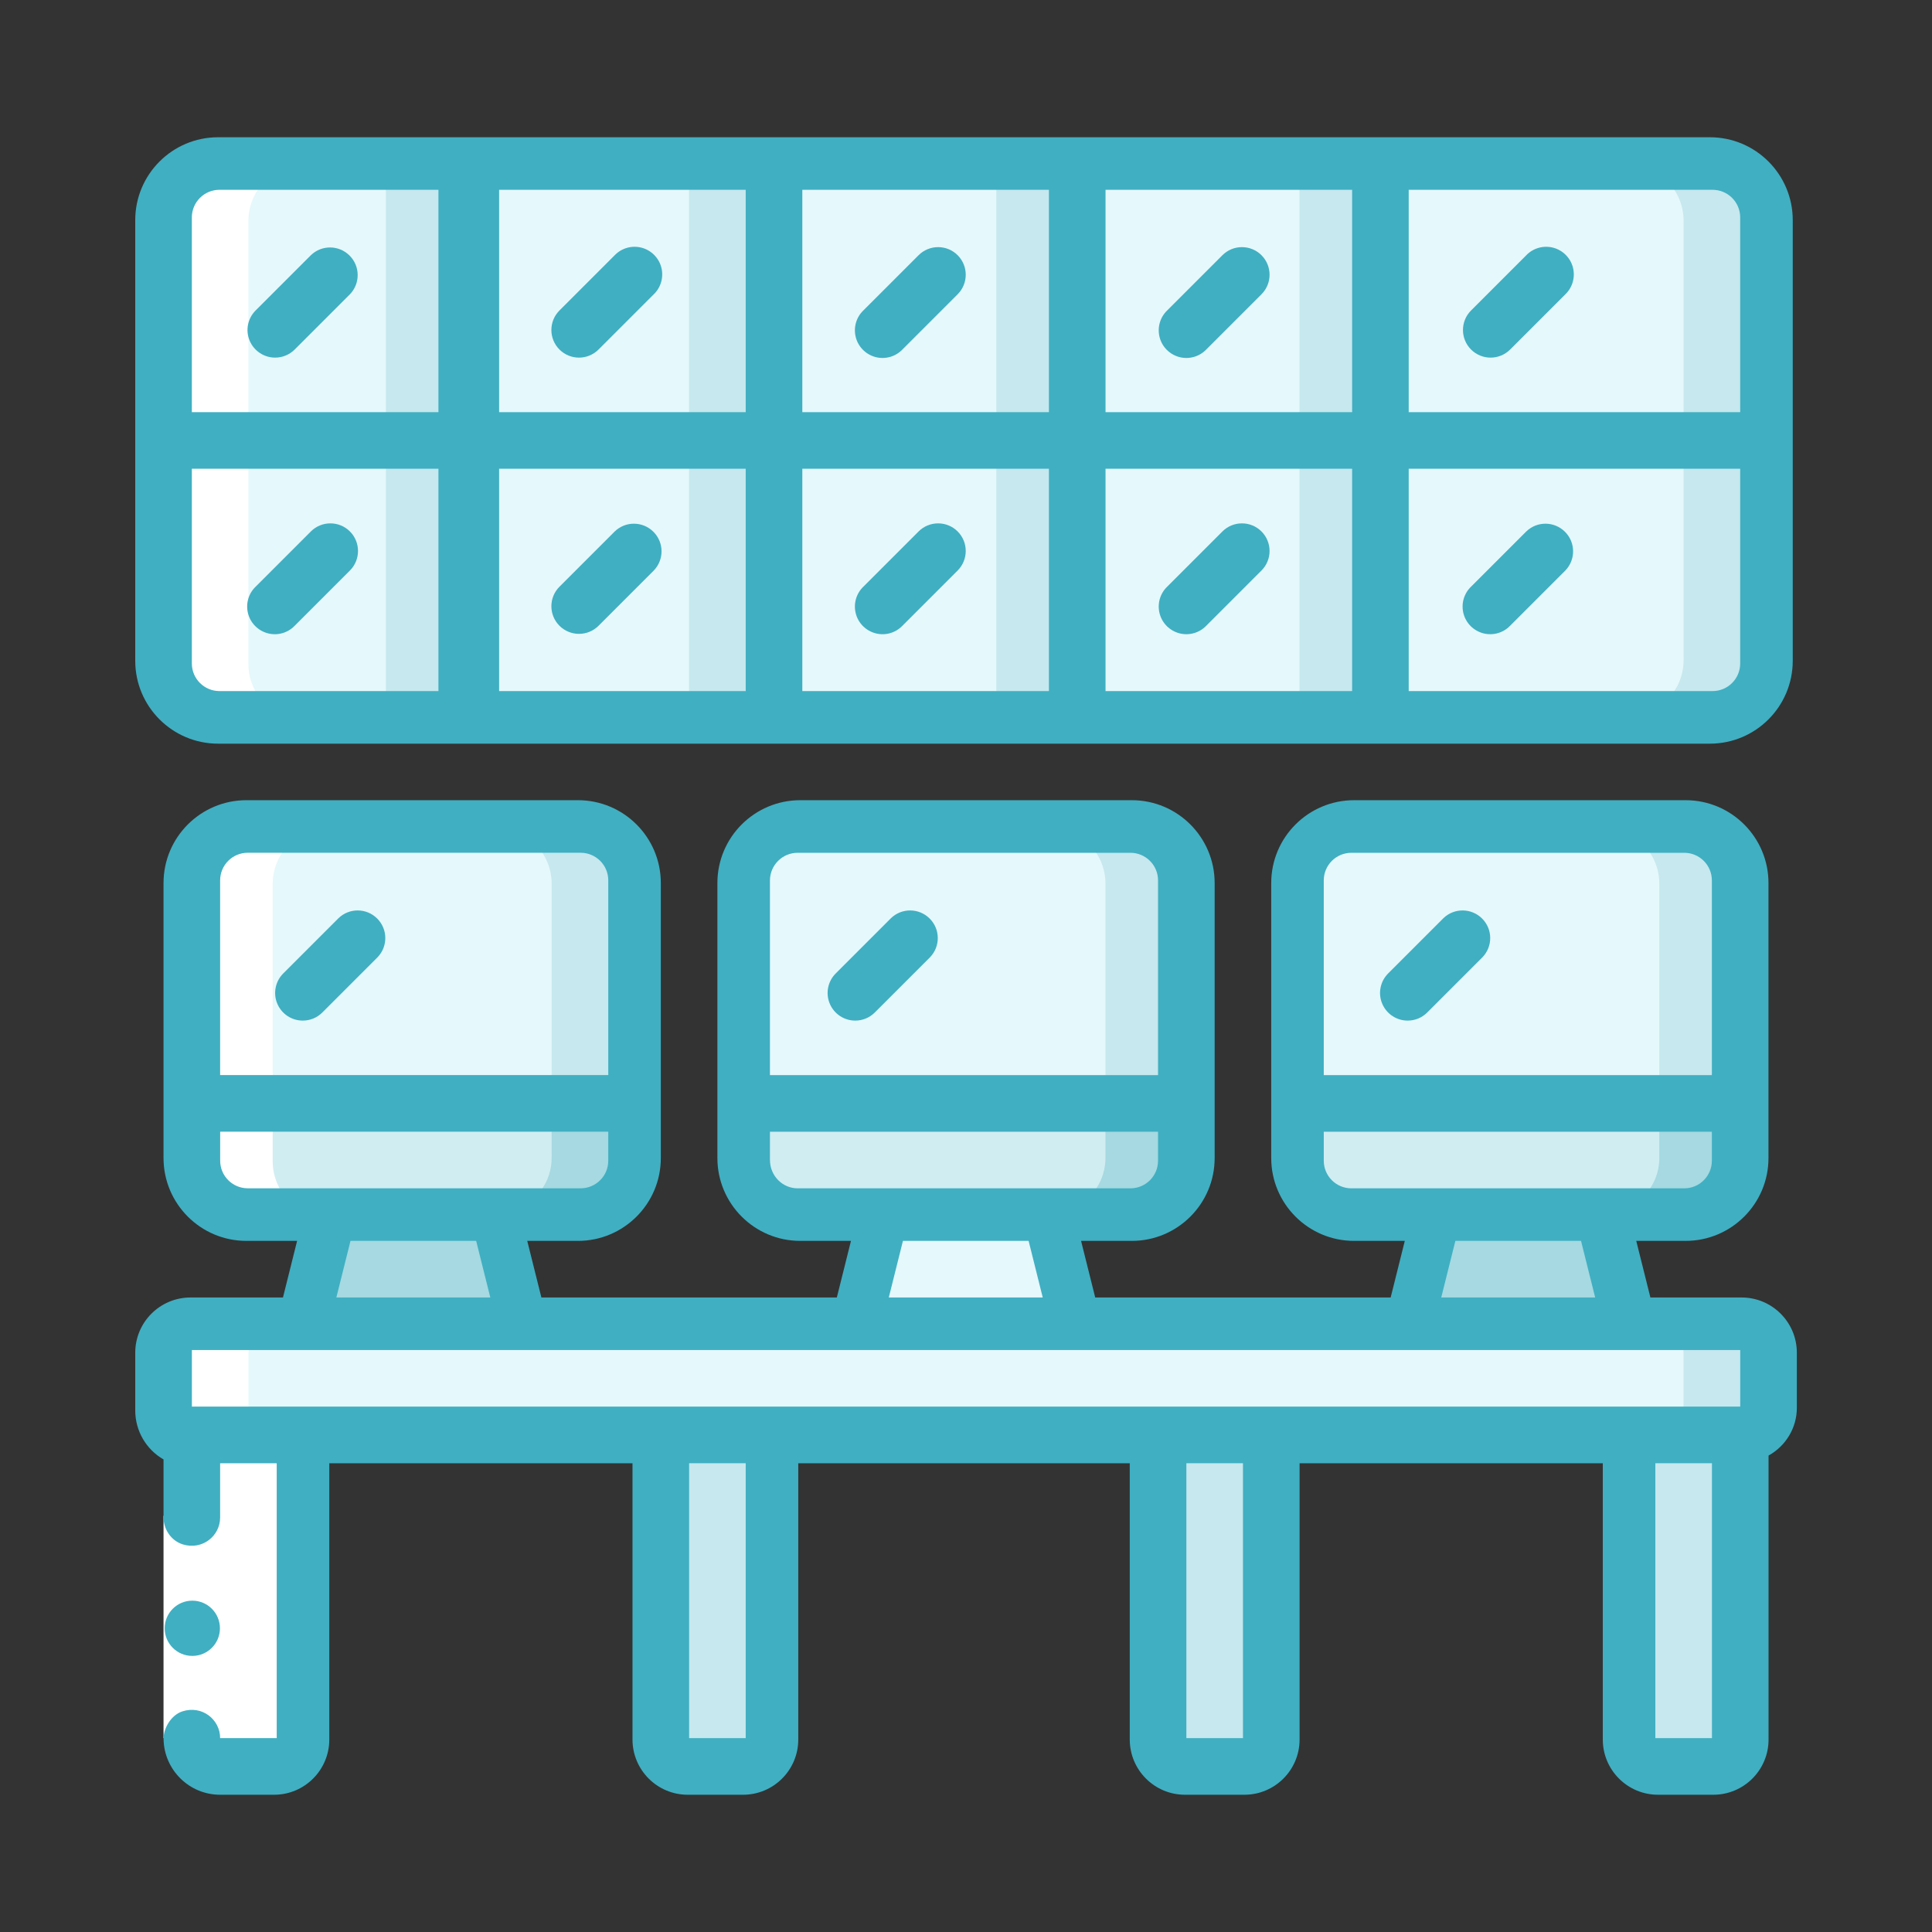 <svg xmlns="http://www.w3.org/2000/svg" id="Layer_1" viewBox="0 0 500 500"><rect x="0" y="0" width="500" height="500" fill="#333333" stroke="none"/><defs><style>.cls-1{fill:#d0edf2;}.cls-1,.cls-2,.cls-3,.cls-4,.cls-5,.cls-6{fill-rule:evenodd;}.cls-2{fill:#fff;}.cls-7,.cls-5{fill:#e5f8fb;}.cls-3{fill:#a6d9e1;}.cls-4{fill:#c6e8ee;}.cls-8,.cls-6{fill:#40afc2;}</style></defs><g id="Page-1"><g id="_097---Surveillance-Control-Centre"><g id="Icons"><rect id="Rectangle" class="cls-7" x="42.32" y="343.11" width="414.31" height="28.25" rx="7.15" ry="7.15"></rect><path id="Path" class="cls-4" d="m456.63,350.26c0-3.95-3.2-7.15-7.15-7.15h-20.75c3.85,0,6.97,3.16,6.97,7.06v14.12c0,3.9-3.12,7.06-6.97,7.06h20.75c3.95,0,7.15-3.2,7.15-7.15v-13.95Z"></path><path id="Path-2" class="cls-5" d="m163.69,228.66v56.91H49.65v-56.91c.02-7.85,6.39-14.21,14.25-14.23h85.53c7.86.02,14.23,6.38,14.25,14.23Z"></path><path id="Path-3" class="cls-4" d="m149.74,214.43h-20.92c7.69.02,13.93,6.38,13.95,14.23v56.91h20.92v-56.91c-.02-7.85-6.26-14.21-13.95-14.23Z"></path><path id="Path-4" class="cls-1" d="m163.69,285.57v14.12c-.02,7.79-6.39,14.1-14.25,14.12H63.9c-7.86-.02-14.23-6.33-14.25-14.12v-14.12h114.04Z"></path><path id="Path-5" class="cls-3" d="m142.76,285.57v14.12c-.02,7.79-6.26,14.1-13.95,14.12h20.92c7.69-.02,13.93-6.33,13.95-14.12v-14.12h-20.92Z"></path><path id="Path-6" class="cls-3" d="m78.71,342.07l7.06-28.25h42.37l7.06,28.25h-56.5Z"></path><path id="Path-7" class="cls-5" d="m307.02,228.66v56.91h-114.04v-56.91c.02-7.85,6.39-14.21,14.25-14.23h85.53c7.86.02,14.23,6.38,14.25,14.23Z"></path><path id="Path-8" class="cls-4" d="m293.07,214.43h-20.92c7.69.02,13.93,6.38,13.95,14.23v56.91h20.92v-56.91c-.02-7.85-6.26-14.21-13.95-14.23Z"></path><path id="Path-9" class="cls-1" d="m307.02,285.57v14.12c-.02,7.79-6.39,14.1-14.25,14.12h-85.53c-7.86-.02-14.23-6.33-14.25-14.12v-14.12h114.04Z"></path><path id="Path-10" class="cls-3" d="m286.09,285.57v14.12c-.02,7.79-6.26,14.1-13.95,14.12h20.92c7.69-.02,13.93-6.33,13.95-14.12v-14.12h-20.92Z"></path><path id="Path-11" class="cls-5" d="m221.68,342.07l7.06-28.25h42.37l7.06,28.25h-56.5Z"></path><path id="Path-12" class="cls-5" d="m450.35,228.66v56.91h-114.04v-56.91c.02-7.85,6.39-14.21,14.25-14.23h85.53c7.86.02,14.23,6.38,14.25,14.23Z"></path><path id="Path-13" class="cls-4" d="m436.4,214.43h-20.92c7.69.02,13.93,6.38,13.95,14.23v56.91h20.92v-56.91c-.02-7.85-6.26-14.21-13.95-14.23Z"></path><path id="Path-14" class="cls-1" d="m450.35,285.57v14.12c-.02,7.79-6.39,14.1-14.25,14.12h-85.53c-7.86-.02-14.23-6.33-14.25-14.12v-14.12h114.04Z"></path><path id="Path-15" class="cls-3" d="m429.43,285.57v14.12c-.02,7.79-6.26,14.1-13.95,14.12h20.92c7.69-.02,13.93-6.33,13.95-14.12v-14.12h-20.92Z"></path><path id="Path-16" class="cls-3" d="m364.66,342.07l7.06-28.25h42.37l7.06,28.25h-56.5Z"></path><g><path id="Path-17" class="cls-4" d="m49.65,371.36h28.25v78.64c0,3.95-3.2,7.15-7.15,7.15h-13.95c-3.95,0-7.15-3.2-7.15-7.15v-78.64Z"></path><path id="Path-18" class="cls-4" d="m422.1,371.36h28.25v78.64c0,3.95-3.2,7.15-7.15,7.15h-13.95c-3.95,0-7.15-3.2-7.15-7.15v-78.64Z"></path><path id="Path-19" class="cls-4" d="m171.01,371.36h28.25v78.64c0,3.95-3.2,7.15-7.15,7.15h-13.95c-3.95,0-7.15-3.2-7.15-7.15v-78.64Z"></path><path id="Path-20" class="cls-4" d="m299.7,371.36h28.25v78.64c0,3.95-3.2,7.15-7.15,7.15h-13.95c-3.95,0-7.15-3.2-7.15-7.15v-78.64Z"></path></g><path id="Path-21" class="cls-5" d="m457.68,113.99v56.91c-.02,7.85-6.43,14.21-14.35,14.23h-86.09v-71.14h100.44Z"></path><path id="Path-22" class="cls-4" d="m435.71,113.99v56.91c-.02,7.85-6.26,14.21-13.95,14.23h20.92c7.69-.02,13.93-6.38,13.95-14.23v-56.91h-20.92Z"></path><path id="Path-23" class="cls-5" d="m457.68,57.08v56.91h-100.44V42.85h86.09c7.91.02,14.32,6.38,14.35,14.23Z"></path><path id="Path-24" class="cls-4" d="m442.68,42.85h-20.92c7.69.02,13.93,6.38,13.95,14.23v56.91h20.92v-56.91c-.02-7.85-6.26-14.21-13.95-14.23Z"></path><path id="Rectangle-2" class="cls-5" d="m278.77,42.85h78.47v71.14h-78.47V42.85Z"></path><path id="Rectangle-3" class="cls-4" d="m336.31,42.85h20.92v71.14h-20.92V42.85Z"></path><path id="Rectangle-4" class="cls-5" d="m278.77,113.99h78.47v71.14h-78.47v-71.14Z"></path><path id="Rectangle-5" class="cls-4" d="m336.31,113.99h20.92v71.14h-20.92v-71.14Z"></path><path id="Rectangle-6" class="cls-5" d="m200.3,42.85h78.47v71.14h-78.47V42.85Z"></path><path id="Rectangle-7" class="cls-4" d="m257.85,42.85h20.92v71.14h-20.92V42.85Z"></path><path id="Rectangle-8" class="cls-5" d="m200.3,113.99h78.47v71.14h-78.47v-71.14Z"></path><path id="Rectangle-9" class="cls-4" d="m257.85,113.99h20.92v71.14h-20.92v-71.14Z"></path><path id="Rectangle-10" class="cls-5" d="m121.84,113.99h78.47v71.14h-78.47v-71.14Z"></path><path id="Rectangle-11" class="cls-4" d="m178.33,113.99h20.92v71.14h-20.92v-71.14Z"></path><path id="Rectangle-12" class="cls-5" d="m121.84,42.85h78.47v71.14h-78.47V42.85Z"></path><path id="Rectangle-13" class="cls-4" d="m178.33,42.85h20.92v71.14h-20.92V42.85Z"></path><path id="Path-25" class="cls-5" d="m120.79,42.85v71.14H42.32v-56.91c.02-7.85,6.4-14.21,14.27-14.23h64.2Z"></path><path id="Rectangle-14" class="cls-4" d="m99.87,42.85h20.92v71.14h-20.92V42.85Z"></path><path id="Path-26" class="cls-5" d="m120.79,113.99v71.14H56.59c-7.87-.02-14.24-6.38-14.27-14.23v-56.91h78.47Z"></path><path id="Rectangle-15" class="cls-4" d="m99.87,113.99h20.92v71.14h-20.92v-71.14Z"></path></g><g id="Icons_copy_2"><path id="Path-27" class="cls-2" d="m57.32,186.18h20.92c-7.69-.02-13.93-6.43-13.95-14.33V57.18c.02-7.91,6.26-14.31,13.95-14.33h-20.92c-7.69.02-13.93,6.43-13.95,14.33v114.67c.02,7.91,6.26,14.31,13.95,14.33Z"></path><path id="Path-28" class="cls-2" d="m70.57,300.52v-71.74c.02-7.91,6.26-14.32,13.95-14.35h-20.92c-7.69.02-13.93,6.43-13.95,14.35v71.74c.02,7.91,6.26,14.32,13.95,14.35h20.92c-7.69-.02-13.93-6.43-13.95-14.35Z"></path><path id="Path-29" class="cls-2" d="m71.62,450.03v-78.4c-4.04,0-7.32-3.19-7.32-7.13v-14.25c0-3.94,3.28-7.13,7.32-7.13h-22.15c-3.95,0-7.15,3.2-7.15,7.15v14.23c0,3.94,3.28,7.13,7.32,7.13v78.38c0,3.95,3.2,7.15,7.15,7.15h14.82c1.3-.03,2.57-.41,3.66-1.09-2.24-1.23-3.63-3.53-3.66-6.04Z"></path></g><g id="Icons_copy"><path id="Rectangle-16" class="cls-2" d="m42.32,392.29h14.65v57.54h-14.65v-57.54Z"></path><g><path id="Shape" class="cls-8" d="m450.35,335.79h-23.23l-3.66-14.65h12.77c11.84,0,21.45-9.6,21.45-21.45v-71.15c0-11.84-9.6-21.45-21.45-21.45h-85.79c-11.84,0-21.45,9.6-21.45,21.45v71.15c0,11.84,9.6,21.45,21.45,21.45h13.12l-3.66,14.65h-76.46l-3.66-14.65h13.12c11.84,0,21.45-9.6,21.45-21.45v-71.15c0-11.84-9.6-21.45-21.45-21.45h-85.79c-11.84,0-21.45,9.6-21.45,21.45v71.15c0,11.84,9.6,21.45,21.45,21.45h13.12l-3.66,14.65h-76.46l-3.66-14.65h13.12c11.84,0,21.45-9.6,21.45-21.45v-71.15c0-11.84-9.6-21.45-21.45-21.45H63.77c-11.84,0-21.45,9.6-21.45,21.45v71.15c0,11.84,9.6,21.45,21.45,21.45h13.12l-3.66,14.65h-23.93c-7.9,0-14.3,6.4-14.3,14.3v15c.02,5.21,2.81,10.02,7.32,12.61v14.94c0,3.17,1.97,6.11,5,7.05,5.03,1.55,9.65-2.17,9.65-6.97v-14.03h14.65v71.14h-14.65c0-4.85-4.72-8.6-9.82-6.91-2.79.92-4.88,4.27-4.82,7.2.16,7.95,6.65,14.36,14.64,14.36h13.95c7.9,0,14.3-6.4,14.3-14.3v-71.49s78.47,0,78.47,0v71.49c0,7.9,6.4,14.3,14.3,14.3h14.3c7.9,0,14.3-6.4,14.3-14.3v-71.49h85.79v71.49c0,7.9,6.4,14.3,14.3,14.3h15.35c7.9,0,14.3-6.4,14.3-14.3v-71.49h78.47v71.49c0,7.9,6.4,14.3,14.3,14.3h14.3c7.9,0,14.3-6.4,14.3-14.3v-73.48c4.52-2.53,7.31-7.23,7.32-12.31v-14.3c0-7.9-6.4-14.3-14.3-14.3h-.35Zm-100.61-115.09h86.14c3.95,0,7.15,3.2,7.15,7.15v50.39h-100.44v-50.39c0-3.95,3.2-7.15,7.15-7.15Zm-7.15,79.69v-7.5h100.44v7.5c0,3.95-3.2,7.15-7.15,7.15h-86.14c-3.95,0-7.15-3.2-7.15-7.15Zm34.06,20.75h32.52l3.66,14.65h-39.84l3.66-14.65Zm-170.22-100.44h86.12c3.95,0,7.15,3.2,7.15,7.15v50.39h-100.44v-50.35c0-3.97,3.21-7.19,7.17-7.19h0Zm-7.17,79.51v-7.32h100.44v7.5c0,3.95-3.2,7.15-7.15,7.15h-86.11c-3.96,0-7.17-3.28-7.17-7.32h0Zm34.42,20.92h32.52l3.66,14.65h-39.84l3.66-14.65Zm-169.55-100.44h86.14c3.95,0,7.15,3.2,7.15,7.15v50.39H56.97v-50.39c0-3.95,3.2-7.15,7.15-7.15Zm-7.15,79.69v-7.5h100.44v7.5c0,3.95-3.2,7.15-7.15,7.15h-86.14c-3.95,0-7.15-3.2-7.15-7.15Zm33.73,20.75h32.52l3.66,14.65h-39.84l3.66-14.65Zm-41.05,42.9v-14.65h400.71v14.65H49.65Zm143.33,85.79h-14.65v-71.14h14.65v71.14Zm128.69,0h-14.65v-71.14h14.65v71.14Zm106.72,0v-71.14h14.65v71.14h-14.65Z"></path><circle id="Oval" class="cls-8" cx="49.77" cy="421.4" r="7.15"></circle><path id="Shape-2" class="cls-8" d="m442.51,35.52H56.45c-11.84,0-21.45,9.6-21.45,21.45v114.04c0,11.84,9.6,21.45,21.45,21.45h386.06c11.84,0,21.45-9.6,21.45-21.45V56.97c0-11.84-9.6-21.45-21.45-21.45Zm7.85,20.75v50.39h-85.79v-57.54h78.64c3.95,0,7.15,3.2,7.15,7.15Zm-257.37,50.39h-63.82v-57.54h63.82v57.54Zm14.65-57.54h63.82v57.54h-63.82v-57.54Zm-14.65,72.19v57.54h-63.82v-57.54h63.82Zm14.65,0h63.82v57.54h-63.82v-57.54Zm78.47,0h63.82v57.54h-63.82v-57.54Zm0-14.65v-57.54h63.82v57.54h-63.82ZM56.8,49.12h56.67v57.54h-63.82v-50.39c0-3.95,3.2-7.15,7.15-7.15Zm-7.15,122.58v-50.39h63.82v57.54h-56.67c-3.95,0-7.15-3.2-7.15-7.15Zm393.56,7.15h-78.64v-57.54h85.79v50.39c0,3.95-3.2,7.15-7.15,7.15Z"></path><path id="Path-30" class="cls-6" d="m78.36,264.13c1.9,0,3.71-.75,5.05-2.09l14.3-14.3c2.71-2.81,2.67-7.26-.09-10.02s-7.22-2.8-10.02-.09l-14.3,14.3c-2.04,2.04-2.66,5.12-1.55,7.79,1.11,2.67,3.71,4.41,6.6,4.41Z"></path><path id="Path-31" class="cls-6" d="m90.56,137.54c-2.79-2.79-7.32-2.79-10.11,0l-14.3,14.3c-1.86,1.79-2.6,4.45-1.95,6.95s2.61,4.45,5.11,5.11,5.16-.09,6.95-1.95l14.3-14.3c2.79-2.79,2.79-7.32,0-10.11Z"></path><path id="Path-32" class="cls-6" d="m71.21,92.55c1.9,0,3.71-.75,5.05-2.09l14.3-14.3c2.71-2.81,2.67-7.26-.09-10.02-2.76-2.76-7.22-2.8-10.02-.09l-14.3,14.3c-2.04,2.04-2.66,5.12-1.55,7.79,1.11,2.67,3.71,4.41,6.6,4.41Z"></path><path id="Path-33" class="cls-6" d="m144.79,161.95c2.79,2.79,7.32,2.79,10.11,0l14.3-14.3c2.71-2.81,2.67-7.26-.09-10.02-2.76-2.76-7.22-2.8-10.02-.09l-14.3,14.3c-2.79,2.79-2.79,7.32,0,10.11Z"></path><path id="Path-34" class="cls-6" d="m144.79,90.46c2.79,2.79,7.32,2.79,10.11,0l14.3-14.3c1.86-1.79,2.6-4.45,1.95-6.95s-2.61-4.45-5.11-5.11c-2.5-.65-5.16.09-6.95,1.95l-14.3,14.3c-2.79,2.79-2.79,7.32,0,10.11Z"></path><path id="Path-35" class="cls-6" d="m247.84,137.54c-2.79-2.79-7.32-2.79-10.11,0l-14.3,14.3c-1.86,1.79-2.6,4.45-1.95,6.95s2.61,4.45,5.11,5.11,5.16-.09,6.95-1.95l14.3-14.3c2.79-2.79,2.79-7.32,0-10.11Z"></path><path id="Path-36" class="cls-6" d="m247.84,66.05c-2.79-2.79-7.32-2.79-10.11,0l-14.3,14.3c-1.86,1.79-2.6,4.45-1.95,6.95s2.61,4.45,5.11,5.11c2.5.65,5.16-.09,6.95-1.95l14.3-14.3c2.79-2.79,2.79-7.32,0-10.11Z"></path><path id="Path-37" class="cls-6" d="m326.47,137.54c-2.79-2.79-7.32-2.79-10.11,0l-14.3,14.3c-1.86,1.79-2.6,4.45-1.95,6.95s2.61,4.45,5.11,5.11c2.5.65,5.16-.09,6.95-1.95l14.3-14.3c2.79-2.79,2.79-7.32,0-10.11Z"></path><path id="Path-38" class="cls-6" d="m326.47,66.05c-2.79-2.79-7.32-2.79-10.11,0l-14.3,14.3c-1.86,1.79-2.6,4.45-1.95,6.95s2.61,4.45,5.11,5.11c2.5.65,5.16-.09,6.95-1.95l14.3-14.3c2.79-2.79,2.79-7.32,0-10.11Z"></path><path id="Path-39" class="cls-6" d="m395,137.54l-14.3,14.3c-1.86,1.79-2.6,4.45-1.95,6.95s2.61,4.45,5.11,5.11c2.5.65,5.16-.09,6.95-1.95l14.3-14.3c2.71-2.81,2.67-7.26-.09-10.02s-7.22-2.8-10.02-.09h0Z"></path><path id="Path-40" class="cls-6" d="m380.71,90.46c2.79,2.79,7.32,2.79,10.11,0l14.3-14.3c1.86-1.79,2.6-4.45,1.95-6.95s-2.61-4.45-5.11-5.11c-2.5-.65-5.16.09-6.95,1.95l-14.3,14.3c-2.79,2.79-2.79,7.32,0,10.11Z"></path><path id="Path-41" class="cls-6" d="m221.34,264.13c1.9,0,3.71-.75,5.05-2.09l14.3-14.3c2.71-2.81,2.67-7.26-.09-10.02s-7.22-2.8-10.02-.09l-14.3,14.3c-2.04,2.04-2.66,5.12-1.55,7.79,1.11,2.67,3.71,4.41,6.6,4.41h0Z"></path><path id="Path-42" class="cls-6" d="m364.31,264.13c1.9,0,3.71-.75,5.05-2.09l14.3-14.3c2.71-2.81,2.67-7.26-.09-10.02s-7.22-2.8-10.02-.09l-14.3,14.3c-2.04,2.04-2.66,5.12-1.55,7.79,1.11,2.67,3.71,4.41,6.6,4.41h0Z"></path></g></g></g></g></svg>